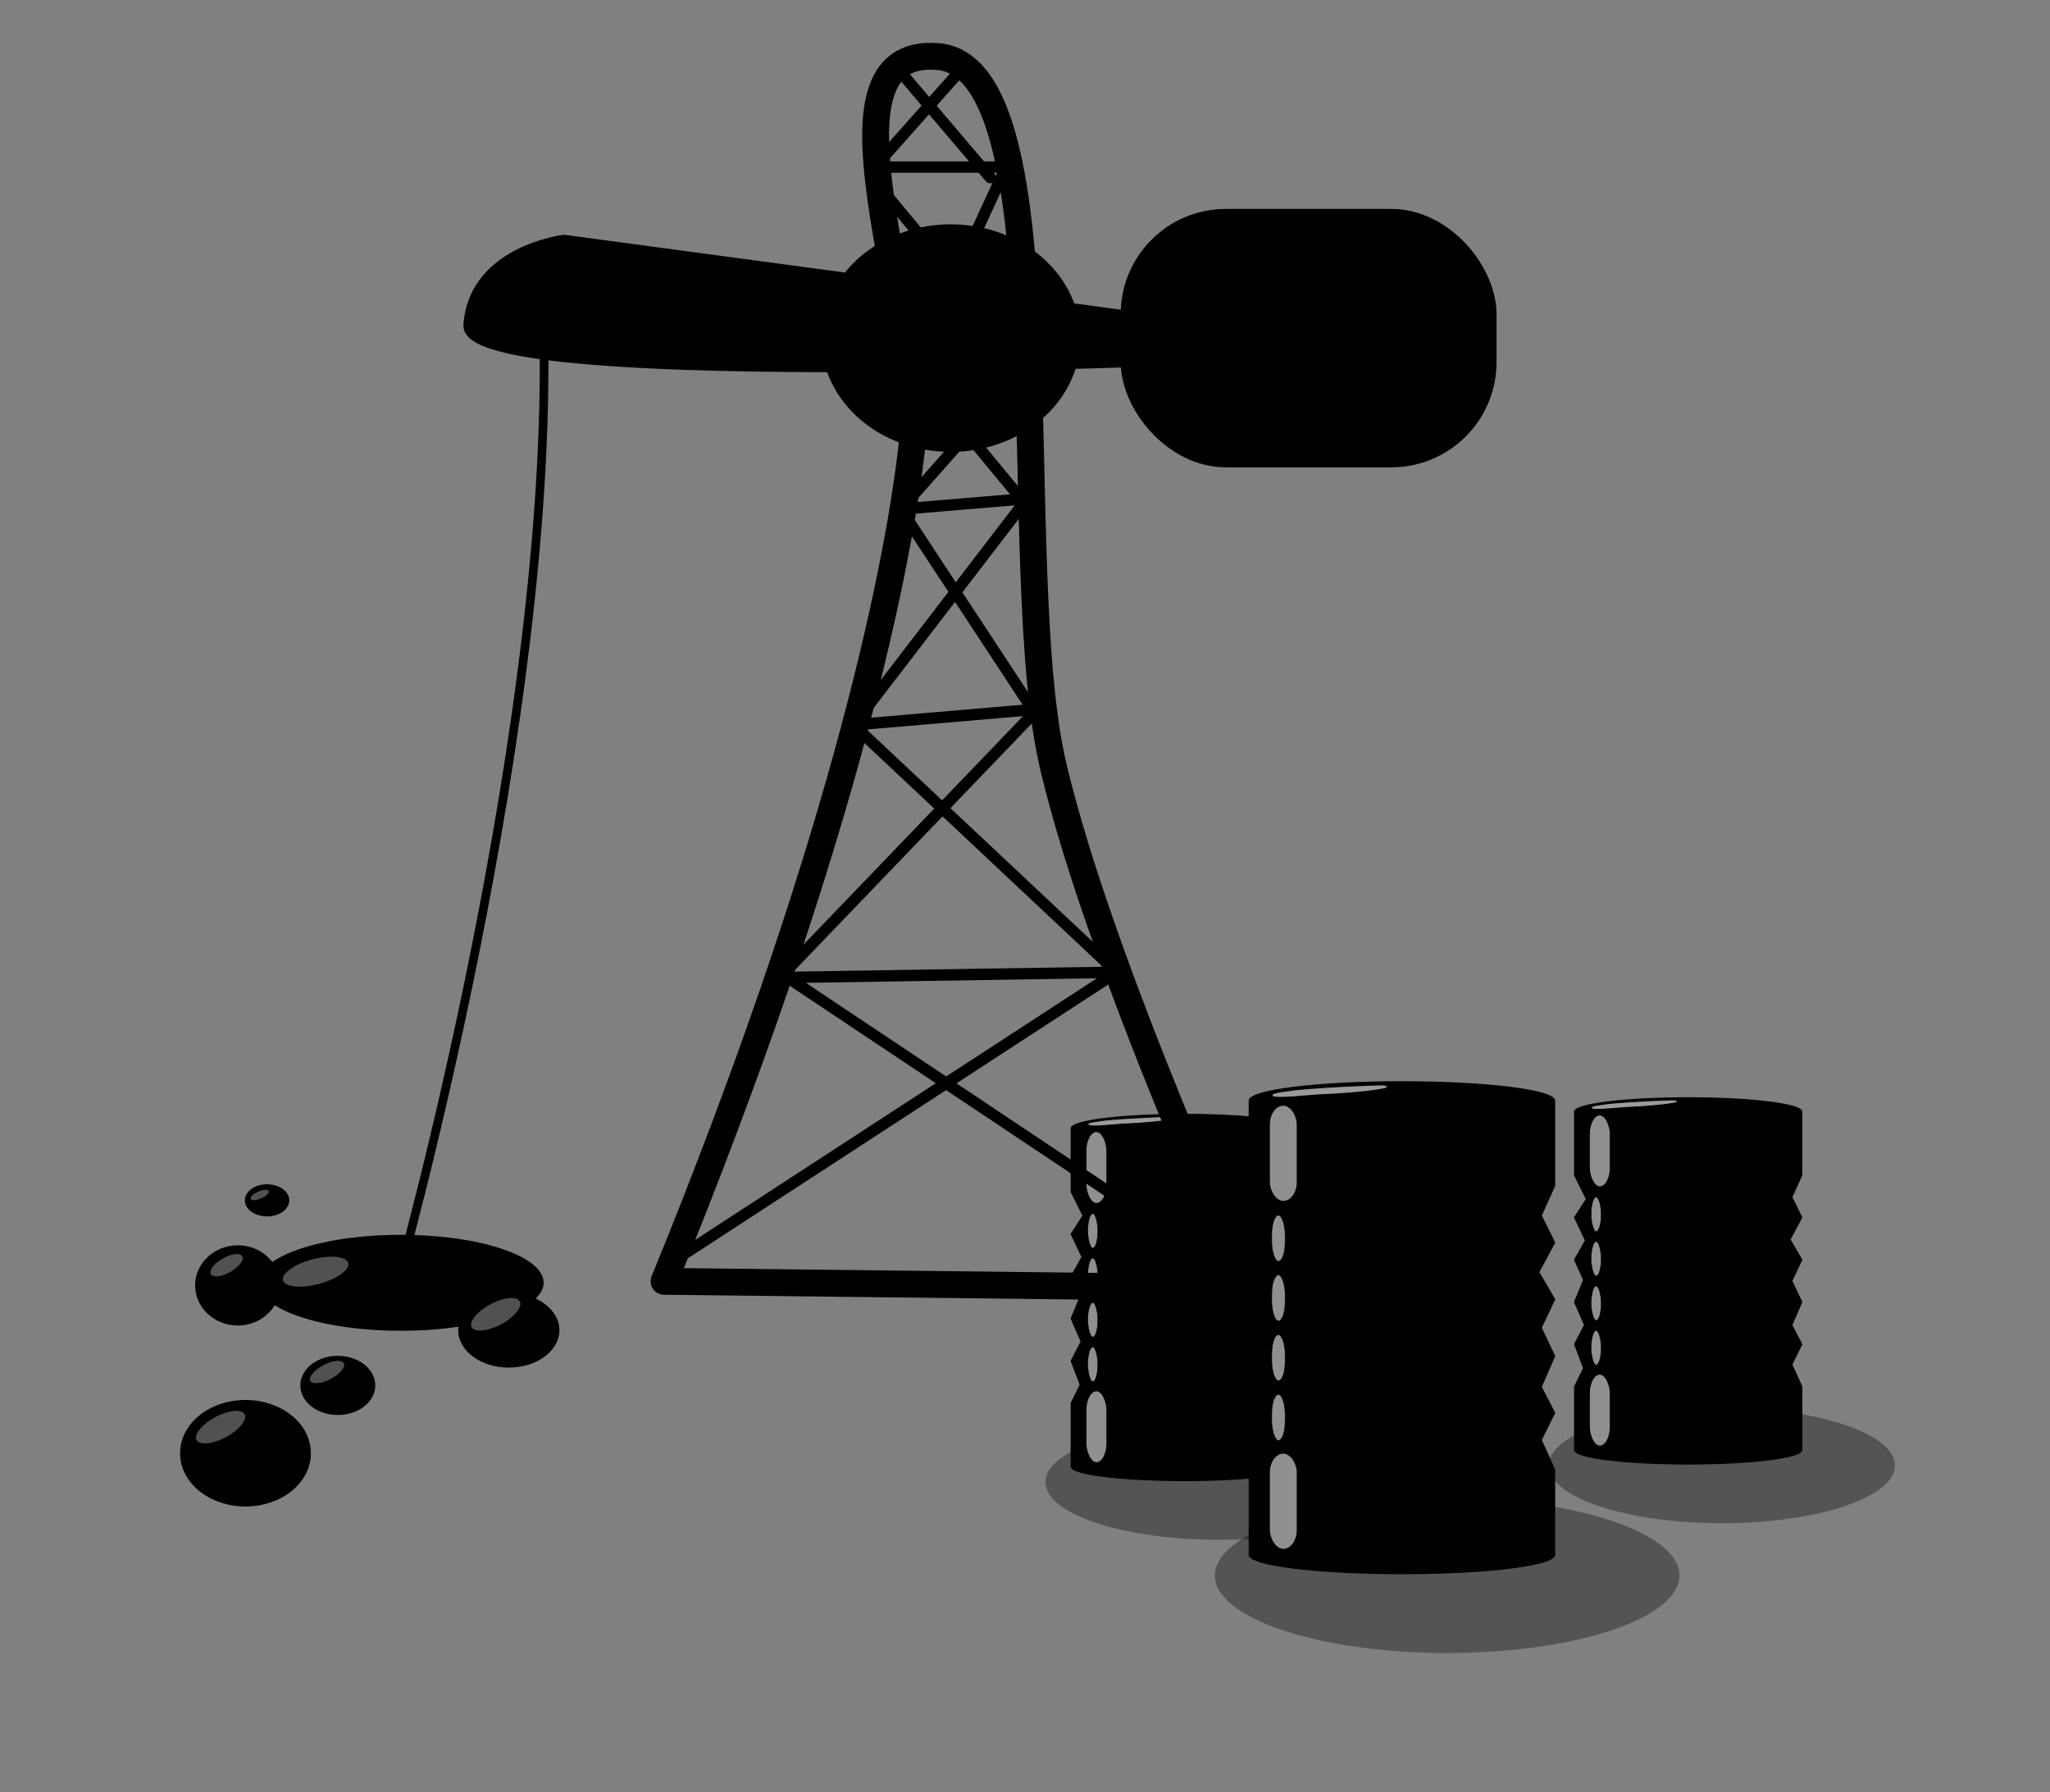 <?xml version="1.0" encoding="UTF-8" standalone="no"?>
<!-- Created with Inkscape (http://www.inkscape.org/) --><svg height="50.7cm" id="svg2161" inkscape:version="0.41.1" sodipodi:docbase="/tmp/kl" sodipodi:docname="petrol.svg" sodipodi:version="0.32" width="58cm" xmlns="http://www.w3.org/2000/svg" xmlns:cc="http://web.resource.org/cc/" xmlns:dc="http://purl.org/dc/elements/1.1/" xmlns:inkscape="http://www.inkscape.org/namespaces/inkscape" xmlns:rdf="http://www.w3.org/1999/02/22-rdf-syntax-ns#" xmlns:sodipodi="http://inkscape.sourceforge.net/DTD/sodipodi-0.dtd" xmlns:svg="http://www.w3.org/2000/svg">
  <rect width="100%" height="100%" fill="#808080" stroke="none"/>
  <defs id="defs3"/>
  <sodipodi:namedview bordercolor="#666666" borderopacity="1.0" id="base" inkscape:current-layer="layer1" inkscape:cx="374.99990" inkscape:cy="460.46852" inkscape:document-units="px" inkscape:pageopacity="0.0" inkscape:pageshadow="2" inkscape:window-height="625" inkscape:window-width="1134" inkscape:window-x="130" inkscape:window-y="172" inkscape:zoom="0.12374369" pagecolor="#ffffff"/>
  <g id="layer1" inkscape:groupmode="layer" inkscape:label="Layer 1">
    <g id="g2387" transform="matrix(0.745,0,0,0.745,2673.426,1012.098)">
      <path d="M -1591.216 768.428 A 269.146 82.814 0 1 1  -2129.509,768.428 A 269.146 82.814 0 1 1  -1591.216 768.428 z" id="path2388" sodipodi:cx="-1860.3625" sodipodi:cy="768.42767" sodipodi:rx="269.14624" sodipodi:ry="82.814232" sodipodi:type="arc" style="fill:#000000;fill-opacity:0.344;fill-rule:evenodd;stroke:none;stroke-width:1pt;stroke-linecap:butt;stroke-linejoin:miter;stroke-opacity:1" transform="matrix(0.923,0,0,1,-122.401,0)"/>
      <g id="g2389" transform="matrix(0.982,0,0,0.982,-543.037,466.813)">
        <path d="M -1369.527,-230.374 C -1461.616,-230.374 -1535.753,-221.189 -1535.753,-209.78 L -1535.753,-178.888 L -1535.753,-147.996 L -1535.753,-117.105 L -1518.473,-82.226 L -1535.753,-55.322 L -1519.803,-21.772 L -1535.753,6.461 L -1522.461,36.024 L -1535.753,68.245 L -1521.132,101.795 L -1535.753,130.028 L -1522.461,164.907 L -1535.753,191.811 L -1535.753,222.702 L -1535.753,253.594 L -1535.753,284.486 C -1535.753,295.895 -1461.616,305.08 -1369.527,305.08 C -1277.438,305.08 -1203.301,295.895 -1203.301,284.486 L -1203.301,253.594 L -1203.301,222.702 L -1203.301,191.811 L -1217.922,159.59 L -1203.301,130.028 L -1217.922,101.795 L -1203.301,68.245 L -1217.922,37.353 L -1203.301,6.461 L -1220.581,-23.101 L -1203.301,-55.322 L -1217.922,-84.884 L -1203.301,-117.105 L -1203.301,-147.996 L -1203.301,-178.888 L -1203.301,-209.78 C -1203.301,-221.189 -1277.438,-230.374 -1369.527,-230.374 z " id="path2390" sodipodi:nodetypes="ccccccccccccccccccccccccccccccccccccc" style="fill:#000000;fill-opacity:1;fill-rule:evenodd;stroke:#000000;stroke-width:1pt;stroke-linecap:butt;stroke-linejoin:miter;stroke-opacity:1"/>
        <rect height="105.007" id="rect2391" rx="227.199" ry="28.149" style="fill:#fffffd;fill-opacity:0.56;fill-rule:evenodd;stroke:#000000;stroke-width:1pt;stroke-linecap:butt;stroke-linejoin:miter;stroke-opacity:1" width="30.572" x="-1513.968" y="-205.069"/>
        <rect height="105.007" id="rect2392" rx="227.199" ry="28.149" style="fill:#fffffd;fill-opacity:0.56;fill-rule:evenodd;stroke:#000000;stroke-width:1pt;stroke-linecap:butt;stroke-linejoin:miter;stroke-opacity:1" width="30.572" x="-1513.968" y="173.755"/>
        <rect height="50.28" id="rect2393" rx="227.199" ry="28.149" style="fill:#fffffd;fill-opacity:0.56;fill-rule:evenodd;stroke:#000000;stroke-width:0.479pt;stroke-linecap:butt;stroke-linejoin:miter;stroke-opacity:1" width="14.638" x="-1511.319" y="-85.141"/>
        <rect height="50.28" id="rect2394" rx="227.199" ry="28.149" style="fill:#fffffd;fill-opacity:0.56;fill-rule:evenodd;stroke:#000000;stroke-width:0.479pt;stroke-linecap:butt;stroke-linejoin:miter;stroke-opacity:1" width="14.638" x="-1511.319" y="-20.133"/>
        <rect height="50.28" id="rect2395" rx="227.199" ry="28.149" style="fill:#fffffd;fill-opacity:0.56;fill-rule:evenodd;stroke:#000000;stroke-width:0.479pt;stroke-linecap:butt;stroke-linejoin:miter;stroke-opacity:1" width="14.638" x="-1511.319" y="44.876"/>
        <rect height="50.28" id="rect2396" rx="227.199" ry="28.149" style="fill:#fffffd;fill-opacity:0.56;fill-rule:evenodd;stroke:#000000;stroke-width:0.479pt;stroke-linecap:butt;stroke-linejoin:miter;stroke-opacity:1" width="14.638" x="-1511.319" y="109.884"/>
        <path d="M -1485.474,-221.901 C -1443.101,-225.835 -1395.703,-227.068 -1395.703,-227.068 C -1395.703,-227.068 -1385.11,-228.051 -1385.018,-224.514 C -1384.926,-220.977 -1438.617,-216.749 -1454.181,-216.344 C -1469.745,-215.939 -1508.543,-210.683 -1510.776,-214.872 C -1513.009,-219.061 -1501.69,-219.356 -1485.474,-221.901 z " id="path2397" style="fill:#dbdbd9;fill-opacity:0.705;fill-rule:evenodd;stroke:#000000;stroke-width:1pt;stroke-linecap:butt;stroke-linejoin:miter;stroke-opacity:1"/>
      </g>
    </g>
    <path d="M 710.079,1369.942 C 895.76,915.73 957.654,623.141 974.534,482.473 C 991.414,341.805 862,49.216 1002.668,60.47 C 1143.335,71.723 1075.815,606.261 1126.455,820.076 C 1177.095,1033.891 1334.643,1377.12 1334.643,1377.12 L 710.079,1369.942 z " id="path2307" style="fill:none;fill-opacity:0.75;fill-rule:evenodd;stroke:#000000;stroke-width:28.688;stroke-linecap:round;stroke-linejoin:round;stroke-miterlimit:4;stroke-opacity:1"/>
    <path d="M 1480.958,375.566 L 603.192,257.405 C 603.192,257.405 507.537,268.658 501.911,347.432 C 496.284,426.206 1480.958,375.566 1480.958,375.566 z " id="path2308" sodipodi:nodetypes="cccc" style="fill:#000000;fill-opacity:1;fill-rule:evenodd;stroke:#000000;stroke-width:12.75;stroke-linecap:butt;stroke-linejoin:miter;stroke-miterlimit:4;stroke-opacity:1"/>
    <rect height="265.187" id="rect2309" rx="106.907" ry="106.907" style="fill:#000000;fill-opacity:1;fill-rule:evenodd;stroke:#000000;stroke-width:11.06;stroke-linecap:butt;stroke-linejoin:miter;stroke-miterlimit:4;stroke-opacity:1" width="390.814" x="1203.944" y="228.905"/>
    <path d="M 710.079,1354.613 L 1193.976,1039.517 L 833.866,1045.144 L 1109.575,758.182 L 912.64,775.062 L 1098.322,533.114 L 963.281,544.367 L 1092.695,398.073 L 974.534,398.073 L 1075.815,178.631 L 935.147,178.631 L 1025.174,77.35" id="path2310" style="fill:none;fill-opacity:0.75;fill-rule:evenodd;stroke:#000000;stroke-width:12.188;stroke-linecap:round;stroke-linejoin:round;stroke-miterlimit:4;stroke-opacity:1"/>
    <path d="M 1329.017,1369.942 L 833.866,1039.517" id="path2311" style="fill:none;fill-opacity:0.75;fill-rule:evenodd;stroke:#000000;stroke-width:12.188;stroke-linecap:round;stroke-linejoin:round;stroke-miterlimit:4;stroke-opacity:1"/>
    <path d="M 1188.349,1033.891 L 912.64,775.062" id="path2312" style="fill:none;fill-opacity:0.75;fill-rule:evenodd;stroke:#000000;stroke-width:12.188;stroke-linecap:round;stroke-linejoin:round;stroke-miterlimit:4;stroke-opacity:1"/>
    <path d="M 1103.948,758.182 L 963.281,544.367" id="path2313" style="fill:none;fill-opacity:0.75;fill-rule:evenodd;stroke:#000000;stroke-width:12.188;stroke-linecap:round;stroke-linejoin:round;stroke-miterlimit:4;stroke-opacity:1"/>
    <path d="M 1087.068,527.487 L 980.161,398.073" id="path2314" style="fill:none;fill-opacity:0.75;fill-rule:evenodd;stroke:#000000;stroke-width:12.188;stroke-linecap:round;stroke-linejoin:round;stroke-miterlimit:4;stroke-opacity:1"/>
    <path d="M 1087.068,375.566 L 946.4,206.764" id="path2315" style="fill:none;fill-opacity:0.75;fill-rule:evenodd;stroke:#000000;stroke-width:12.188;stroke-linecap:round;stroke-linejoin:round;stroke-miterlimit:4;stroke-opacity:1"/>
    <path d="M 1058.935,189.884 L 963.281,77.35" id="path2316" style="fill:none;fill-opacity:0.75;fill-rule:evenodd;stroke:#000000;stroke-width:12.188;stroke-linecap:round;stroke-linejoin:round;stroke-miterlimit:4;stroke-opacity:1"/>
    <path d="M 580.664,330.552 C 597.544,763.809 423.116,1377.12 423.116,1377.12" id="path2317" style="fill:none;fill-opacity:0.75;fill-rule:evenodd;stroke:#000000;stroke-width:9.25;stroke-linecap:butt;stroke-linejoin:miter;stroke-miterlimit:4;stroke-opacity:1"/>
    <path d="M -393.87 -278.355 A 137.854 120.974 0 1 1  -669.579,-278.355 A 137.854 120.974 0 1 1  -393.87 -278.355 z" id="path2318" sodipodi:cx="-531.72412" sodipodi:cy="-278.35480" sodipodi:rx="137.85440" sodipodi:ry="120.97427" sodipodi:type="arc" style="fill:#000000;fill-opacity:1;fill-rule:evenodd;stroke:#000000;stroke-width:1pt;stroke-linecap:butt;stroke-linejoin:miter;stroke-opacity:1" transform="translate(1548.459,639.854)"/>
    <path d="M 428.74,1320.854 C 367.78,1320.854 315.334,1332.881 291.146,1350.166 C 283.002,1339.281 269.551,1332.104 254.302,1332.104 C 229.455,1332.104 209.302,1350.997 209.302,1374.291 C 209.302,1397.586 229.455,1416.51 254.302,1416.51 C 271.282,1416.51 285.917,1407.566 293.583,1394.541 C 318.764,1410.913 369.786,1422.135 428.74,1422.135 C 450.95,1422.135 471.998,1420.525 491.021,1417.666 C 490.796,1419.133 490.646,1420.623 490.646,1422.135 C 490.646,1443.877 514.577,1461.51 544.083,1461.51 C 573.59,1461.51 597.552,1443.877 597.552,1422.135 C 597.552,1407.844 587.086,1395.445 571.615,1388.541 C 577.36,1383.203 580.677,1377.474 580.677,1371.479 C 580.677,1343.525 512.6,1320.854 428.74,1320.854 z " id="path2319" style="fill:#000000;fill-opacity:1;fill-rule:evenodd;stroke:#000000;stroke-width:1pt;stroke-linecap:butt;stroke-linejoin:miter;stroke-opacity:1"/>
    <path d="M -1147.849 841.361 A 39.387 30.947 0 1 1  -1226.623,841.361 A 39.387 30.947 0 1 1  -1147.849 841.361 z" id="path2321" sodipodi:cx="-1187.2358" sodipodi:cy="841.36053" sodipodi:rx="39.386971" sodipodi:ry="30.946907" sodipodi:type="arc" style="fill:#000000;fill-opacity:1;fill-rule:evenodd;stroke:#000000;stroke-width:1pt;stroke-linecap:butt;stroke-linejoin:miter;stroke-opacity:1" transform="translate(1548.459,639.854)"/>
    <path d="M -1239.791 643.495 A 23.081 16.487 0 1 1  -1285.953,643.495 A 23.081 16.487 0 1 1  -1239.791 643.495 z" id="path2323" sodipodi:cx="-1262.8721" sodipodi:cy="643.49500" sodipodi:rx="23.081213" sodipodi:ry="16.486580" sodipodi:type="arc" style="fill:#000000;fill-opacity:1;fill-rule:evenodd;stroke:#000000;stroke-width:1pt;stroke-linecap:butt;stroke-linejoin:miter;stroke-opacity:1" transform="translate(1548.459,639.854)"/>
    <path d="M -1216.71 913.875 A 69.244 56.054 0 1 1  -1355.197,913.875 A 69.244 56.054 0 1 1  -1216.71 913.875 z" id="path2324" sodipodi:cx="-1285.9532" sodipodi:cy="913.87494" sodipodi:rx="69.243637" sodipodi:ry="56.054371" sodipodi:type="arc" style="fill:#000000;fill-opacity:1;fill-rule:evenodd;stroke:#000000;stroke-width:1pt;stroke-linecap:butt;stroke-linejoin:miter;stroke-opacity:1" transform="translate(1548.459,639.854)"/>
    <path d="M -1162.659 728.644 A 36.727 14.166 0 1 1  -1236.112,728.644 A 36.727 14.166 0 1 1  -1162.659 728.644 z" id="path2326" sodipodi:cx="-1199.3851" sodipodi:cy="728.64362" sodipodi:rx="36.726578" sodipodi:ry="14.165966" sodipodi:type="arc" style="fill:#ffffff;fill-opacity:0.32;fill-rule:evenodd;stroke:#000000;stroke-width:1pt;stroke-linecap:butt;stroke-linejoin:miter;stroke-opacity:1" transform="matrix(0.967,-0.256,0.256,0.967,1310.752,347.971)"/>
    <path d="M -1162.659 728.644 A 36.727 14.166 0 1 1  -1236.112,728.644 A 36.727 14.166 0 1 1  -1162.659 728.644 z" id="path2327" sodipodi:cx="-1199.3851" sodipodi:cy="728.64362" sodipodi:rx="36.726578" sodipodi:ry="14.165966" sodipodi:type="arc" style="fill:#ffffff;fill-opacity:0.32;fill-rule:evenodd;stroke:#000000;stroke-width:1pt;stroke-linecap:butt;stroke-linejoin:miter;stroke-opacity:1" transform="matrix(0.466,-0.266,0.3,0.526,582.573,650.432)"/>
    <path d="M -1162.659 728.644 A 36.727 14.166 0 1 1  -1236.112,728.644 A 36.727 14.166 0 1 1  -1162.659 728.644 z" id="path2328" sodipodi:cx="-1199.3851" sodipodi:cy="728.64362" sodipodi:rx="36.726578" sodipodi:ry="14.165966" sodipodi:type="arc" style="fill:#ffffff;fill-opacity:0.32;fill-rule:evenodd;stroke:#000000;stroke-width:1pt;stroke-linecap:butt;stroke-linejoin:miter;stroke-opacity:1" transform="matrix(0.71,-0.387,0.458,0.766,753.724,503.515)"/>
    <path d="M -1162.659 728.644 A 36.727 14.166 0 1 1  -1236.112,728.644 A 36.727 14.166 0 1 1  -1162.659 728.644 z" id="path2329" sodipodi:cx="-1199.3851" sodipodi:cy="728.64362" sodipodi:rx="36.726578" sodipodi:ry="14.165966" sodipodi:type="arc" style="fill:#ffffff;fill-opacity:0.32;fill-rule:evenodd;stroke:#000000;stroke-width:1pt;stroke-linecap:butt;stroke-linejoin:miter;stroke-opacity:1" transform="matrix(0.493,-0.266,0.318,0.526,709.367,764.599)"/>
    <path d="M -1162.659 728.644 A 36.727 14.166 0 1 1  -1236.112,728.644 A 36.727 14.166 0 1 1  -1162.659 728.644 z" id="path2330" sodipodi:cx="-1199.3851" sodipodi:cy="728.64362" sodipodi:rx="36.726578" sodipodi:ry="14.165966" sodipodi:type="arc" style="fill:#ffffff;fill-opacity:0.32;fill-rule:evenodd;stroke:#000000;stroke-width:1pt;stroke-linecap:butt;stroke-linejoin:miter;stroke-opacity:1" transform="matrix(0.262,-0.123,0.169,0.242,468.815,953.759)"/>
    <path d="M -1162.659 728.644 A 36.727 14.166 0 1 1  -1236.112,728.644 A 36.727 14.166 0 1 1  -1162.659 728.644 z" id="path2331" sodipodi:cx="-1199.3851" sodipodi:cy="728.64362" sodipodi:rx="36.726578" sodipodi:ry="14.165966" sodipodi:type="arc" style="fill:#ffffff;fill-opacity:0.32;fill-rule:evenodd;stroke:#000000;stroke-width:1pt;stroke-linecap:butt;stroke-linejoin:miter;stroke-opacity:1" transform="matrix(0.71,-0.387,0.458,0.766,1047.929,382.891)"/>
    <g id="g2376" transform="translate(3387.041,916.046)">
      <path d="M -1591.216 768.428 A 269.146 82.814 0 1 1  -2129.509,768.428 A 269.146 82.814 0 1 1  -1591.216 768.428 z" id="path2375" sodipodi:cx="-1860.3625" sodipodi:cy="768.42767" sodipodi:rx="269.14624" sodipodi:ry="82.814232" sodipodi:type="arc" style="fill:#000000;fill-opacity:0.344;fill-rule:evenodd;stroke:none;stroke-width:1pt;stroke-linecap:butt;stroke-linejoin:miter;stroke-opacity:1" transform="matrix(0.923,0,0,1,-122.401,0)"/>
      <g id="g2366" transform="matrix(0.982,0,0,0.982,-543.037,466.813)">
        <path d="M -1369.527,-230.374 C -1461.616,-230.374 -1535.753,-221.189 -1535.753,-209.78 L -1535.753,-178.888 L -1535.753,-147.996 L -1535.753,-117.105 L -1518.473,-82.226 L -1535.753,-55.322 L -1519.803,-21.772 L -1535.753,6.461 L -1522.461,36.024 L -1535.753,68.245 L -1521.132,101.795 L -1535.753,130.028 L -1522.461,164.907 L -1535.753,191.811 L -1535.753,222.702 L -1535.753,253.594 L -1535.753,284.486 C -1535.753,295.895 -1461.616,305.08 -1369.527,305.08 C -1277.438,305.08 -1203.301,295.895 -1203.301,284.486 L -1203.301,253.594 L -1203.301,222.702 L -1203.301,191.811 L -1217.922,159.59 L -1203.301,130.028 L -1217.922,101.795 L -1203.301,68.245 L -1217.922,37.353 L -1203.301,6.461 L -1220.581,-23.101 L -1203.301,-55.322 L -1217.922,-84.884 L -1203.301,-117.105 L -1203.301,-147.996 L -1203.301,-178.888 L -1203.301,-209.78 C -1203.301,-221.189 -1277.438,-230.374 -1369.527,-230.374 z " id="path2367" sodipodi:nodetypes="ccccccccccccccccccccccccccccccccccccc" style="fill:#000000;fill-opacity:1;fill-rule:evenodd;stroke:#000000;stroke-width:1pt;stroke-linecap:butt;stroke-linejoin:miter;stroke-opacity:1"/>
        <rect height="105.007" id="rect2368" rx="169.226" ry="20.966" style="fill:#fffffd;fill-opacity:0.56;fill-rule:evenodd;stroke:#000000;stroke-width:1pt;stroke-linecap:butt;stroke-linejoin:miter;stroke-opacity:1" width="30.572" x="-1513.968" y="-205.069"/>
        <rect height="105.007" id="rect2369" rx="169.226" ry="20.966" style="fill:#fffffd;fill-opacity:0.56;fill-rule:evenodd;stroke:#000000;stroke-width:1pt;stroke-linecap:butt;stroke-linejoin:miter;stroke-opacity:1" width="30.572" x="-1513.968" y="173.755"/>
        <rect height="50.28" id="rect2370" rx="169.226" ry="20.966" style="fill:#fffffd;fill-opacity:0.56;fill-rule:evenodd;stroke:#000000;stroke-width:0.479pt;stroke-linecap:butt;stroke-linejoin:miter;stroke-opacity:1" width="14.638" x="-1511.319" y="-85.141"/>
        <rect height="50.28" id="rect2371" rx="169.226" ry="20.966" style="fill:#fffffd;fill-opacity:0.56;fill-rule:evenodd;stroke:#000000;stroke-width:0.479pt;stroke-linecap:butt;stroke-linejoin:miter;stroke-opacity:1" width="14.638" x="-1511.319" y="-20.133"/>
        <rect height="50.28" id="rect2372" rx="169.226" ry="20.966" style="fill:#fffffd;fill-opacity:0.56;fill-rule:evenodd;stroke:#000000;stroke-width:0.479pt;stroke-linecap:butt;stroke-linejoin:miter;stroke-opacity:1" width="14.638" x="-1511.319" y="44.876"/>
        <rect height="50.28" id="rect2373" rx="169.226" ry="20.966" style="fill:#fffffd;fill-opacity:0.56;fill-rule:evenodd;stroke:#000000;stroke-width:0.479pt;stroke-linecap:butt;stroke-linejoin:miter;stroke-opacity:1" width="14.638" x="-1511.319" y="109.884"/>
        <path d="M -1485.474,-221.901 C -1443.101,-225.835 -1395.703,-227.068 -1395.703,-227.068 C -1395.703,-227.068 -1385.11,-228.051 -1385.018,-224.514 C -1384.926,-220.977 -1438.617,-216.749 -1454.181,-216.344 C -1469.745,-215.939 -1508.543,-210.683 -1510.776,-214.872 C -1513.009,-219.061 -1501.69,-219.356 -1485.474,-221.901 z " id="path2374" style="fill:#dbdbd9;fill-opacity:0.705;fill-rule:evenodd;stroke:#000000;stroke-width:1pt;stroke-linecap:butt;stroke-linejoin:miter;stroke-opacity:1"/>
      </g>
    </g>
    <g id="g2398" transform="matrix(0.745,0,0,0.745,3211.717,994.352)">
      <path d="M -1591.216 768.428 A 269.146 82.814 0 1 1  -2129.509,768.428 A 269.146 82.814 0 1 1  -1591.216 768.428 z" id="path2399" sodipodi:cx="-1860.3625" sodipodi:cy="768.42767" sodipodi:rx="269.14624" sodipodi:ry="82.814232" sodipodi:type="arc" style="fill:#000000;fill-opacity:0.344;fill-rule:evenodd;stroke:none;stroke-width:1pt;stroke-linecap:butt;stroke-linejoin:miter;stroke-opacity:1" transform="matrix(0.923,0,0,1,-122.401,0)"/>
      <g id="g2400" transform="matrix(0.982,0,0,0.982,-543.037,466.813)">
        <path d="M -1369.527,-230.374 C -1461.616,-230.374 -1535.753,-221.189 -1535.753,-209.78 L -1535.753,-178.888 L -1535.753,-147.996 L -1535.753,-117.105 L -1518.473,-82.226 L -1535.753,-55.322 L -1519.803,-21.772 L -1535.753,6.461 L -1522.461,36.024 L -1535.753,68.245 L -1521.132,101.795 L -1535.753,130.028 L -1522.461,164.907 L -1535.753,191.811 L -1535.753,222.702 L -1535.753,253.594 L -1535.753,284.486 C -1535.753,295.895 -1461.616,305.08 -1369.527,305.08 C -1277.438,305.08 -1203.301,295.895 -1203.301,284.486 L -1203.301,253.594 L -1203.301,222.702 L -1203.301,191.811 L -1217.922,159.59 L -1203.301,130.028 L -1217.922,101.795 L -1203.301,68.245 L -1217.922,37.353 L -1203.301,6.461 L -1220.581,-23.101 L -1203.301,-55.322 L -1217.922,-84.884 L -1203.301,-117.105 L -1203.301,-147.996 L -1203.301,-178.888 L -1203.301,-209.78 C -1203.301,-221.189 -1277.438,-230.374 -1369.527,-230.374 z " id="path2401" sodipodi:nodetypes="ccccccccccccccccccccccccccccccccccccc" style="fill:#000000;fill-opacity:1;fill-rule:evenodd;stroke:#000000;stroke-width:1pt;stroke-linecap:butt;stroke-linejoin:miter;stroke-opacity:1"/>
        <rect height="105.007" id="rect2402" rx="227.199" ry="28.149" style="fill:#fffffd;fill-opacity:0.56;fill-rule:evenodd;stroke:#000000;stroke-width:1pt;stroke-linecap:butt;stroke-linejoin:miter;stroke-opacity:1" width="30.572" x="-1513.968" y="-205.069"/>
        <rect height="105.007" id="rect2403" rx="227.199" ry="28.149" style="fill:#fffffd;fill-opacity:0.56;fill-rule:evenodd;stroke:#000000;stroke-width:1pt;stroke-linecap:butt;stroke-linejoin:miter;stroke-opacity:1" width="30.572" x="-1513.968" y="173.755"/>
        <rect height="50.28" id="rect2404" rx="227.199" ry="28.149" style="fill:#fffffd;fill-opacity:0.56;fill-rule:evenodd;stroke:#000000;stroke-width:0.479pt;stroke-linecap:butt;stroke-linejoin:miter;stroke-opacity:1" width="14.638" x="-1511.319" y="-85.141"/>
        <rect height="50.28" id="rect2405" rx="227.199" ry="28.149" style="fill:#fffffd;fill-opacity:0.56;fill-rule:evenodd;stroke:#000000;stroke-width:0.479pt;stroke-linecap:butt;stroke-linejoin:miter;stroke-opacity:1" width="14.638" x="-1511.319" y="-20.133"/>
        <rect height="50.28" id="rect2406" rx="227.199" ry="28.149" style="fill:#fffffd;fill-opacity:0.56;fill-rule:evenodd;stroke:#000000;stroke-width:0.479pt;stroke-linecap:butt;stroke-linejoin:miter;stroke-opacity:1" width="14.638" x="-1511.319" y="44.876"/>
        <rect height="50.28" id="rect2407" rx="227.199" ry="28.149" style="fill:#fffffd;fill-opacity:0.56;fill-rule:evenodd;stroke:#000000;stroke-width:0.479pt;stroke-linecap:butt;stroke-linejoin:miter;stroke-opacity:1" width="14.638" x="-1511.319" y="109.884"/>
        <path d="M -1485.474,-221.901 C -1443.101,-225.835 -1395.703,-227.068 -1395.703,-227.068 C -1395.703,-227.068 -1385.11,-228.051 -1385.018,-224.514 C -1384.926,-220.977 -1438.617,-216.749 -1454.181,-216.344 C -1469.745,-215.939 -1508.543,-210.683 -1510.776,-214.872 C -1513.009,-219.061 -1501.69,-219.356 -1485.474,-221.901 z " id="path2408" style="fill:#dbdbd9;fill-opacity:0.705;fill-rule:evenodd;stroke:#000000;stroke-width:1pt;stroke-linecap:butt;stroke-linejoin:miter;stroke-opacity:1"/>
      </g>
    </g>
  </g>
</svg>
